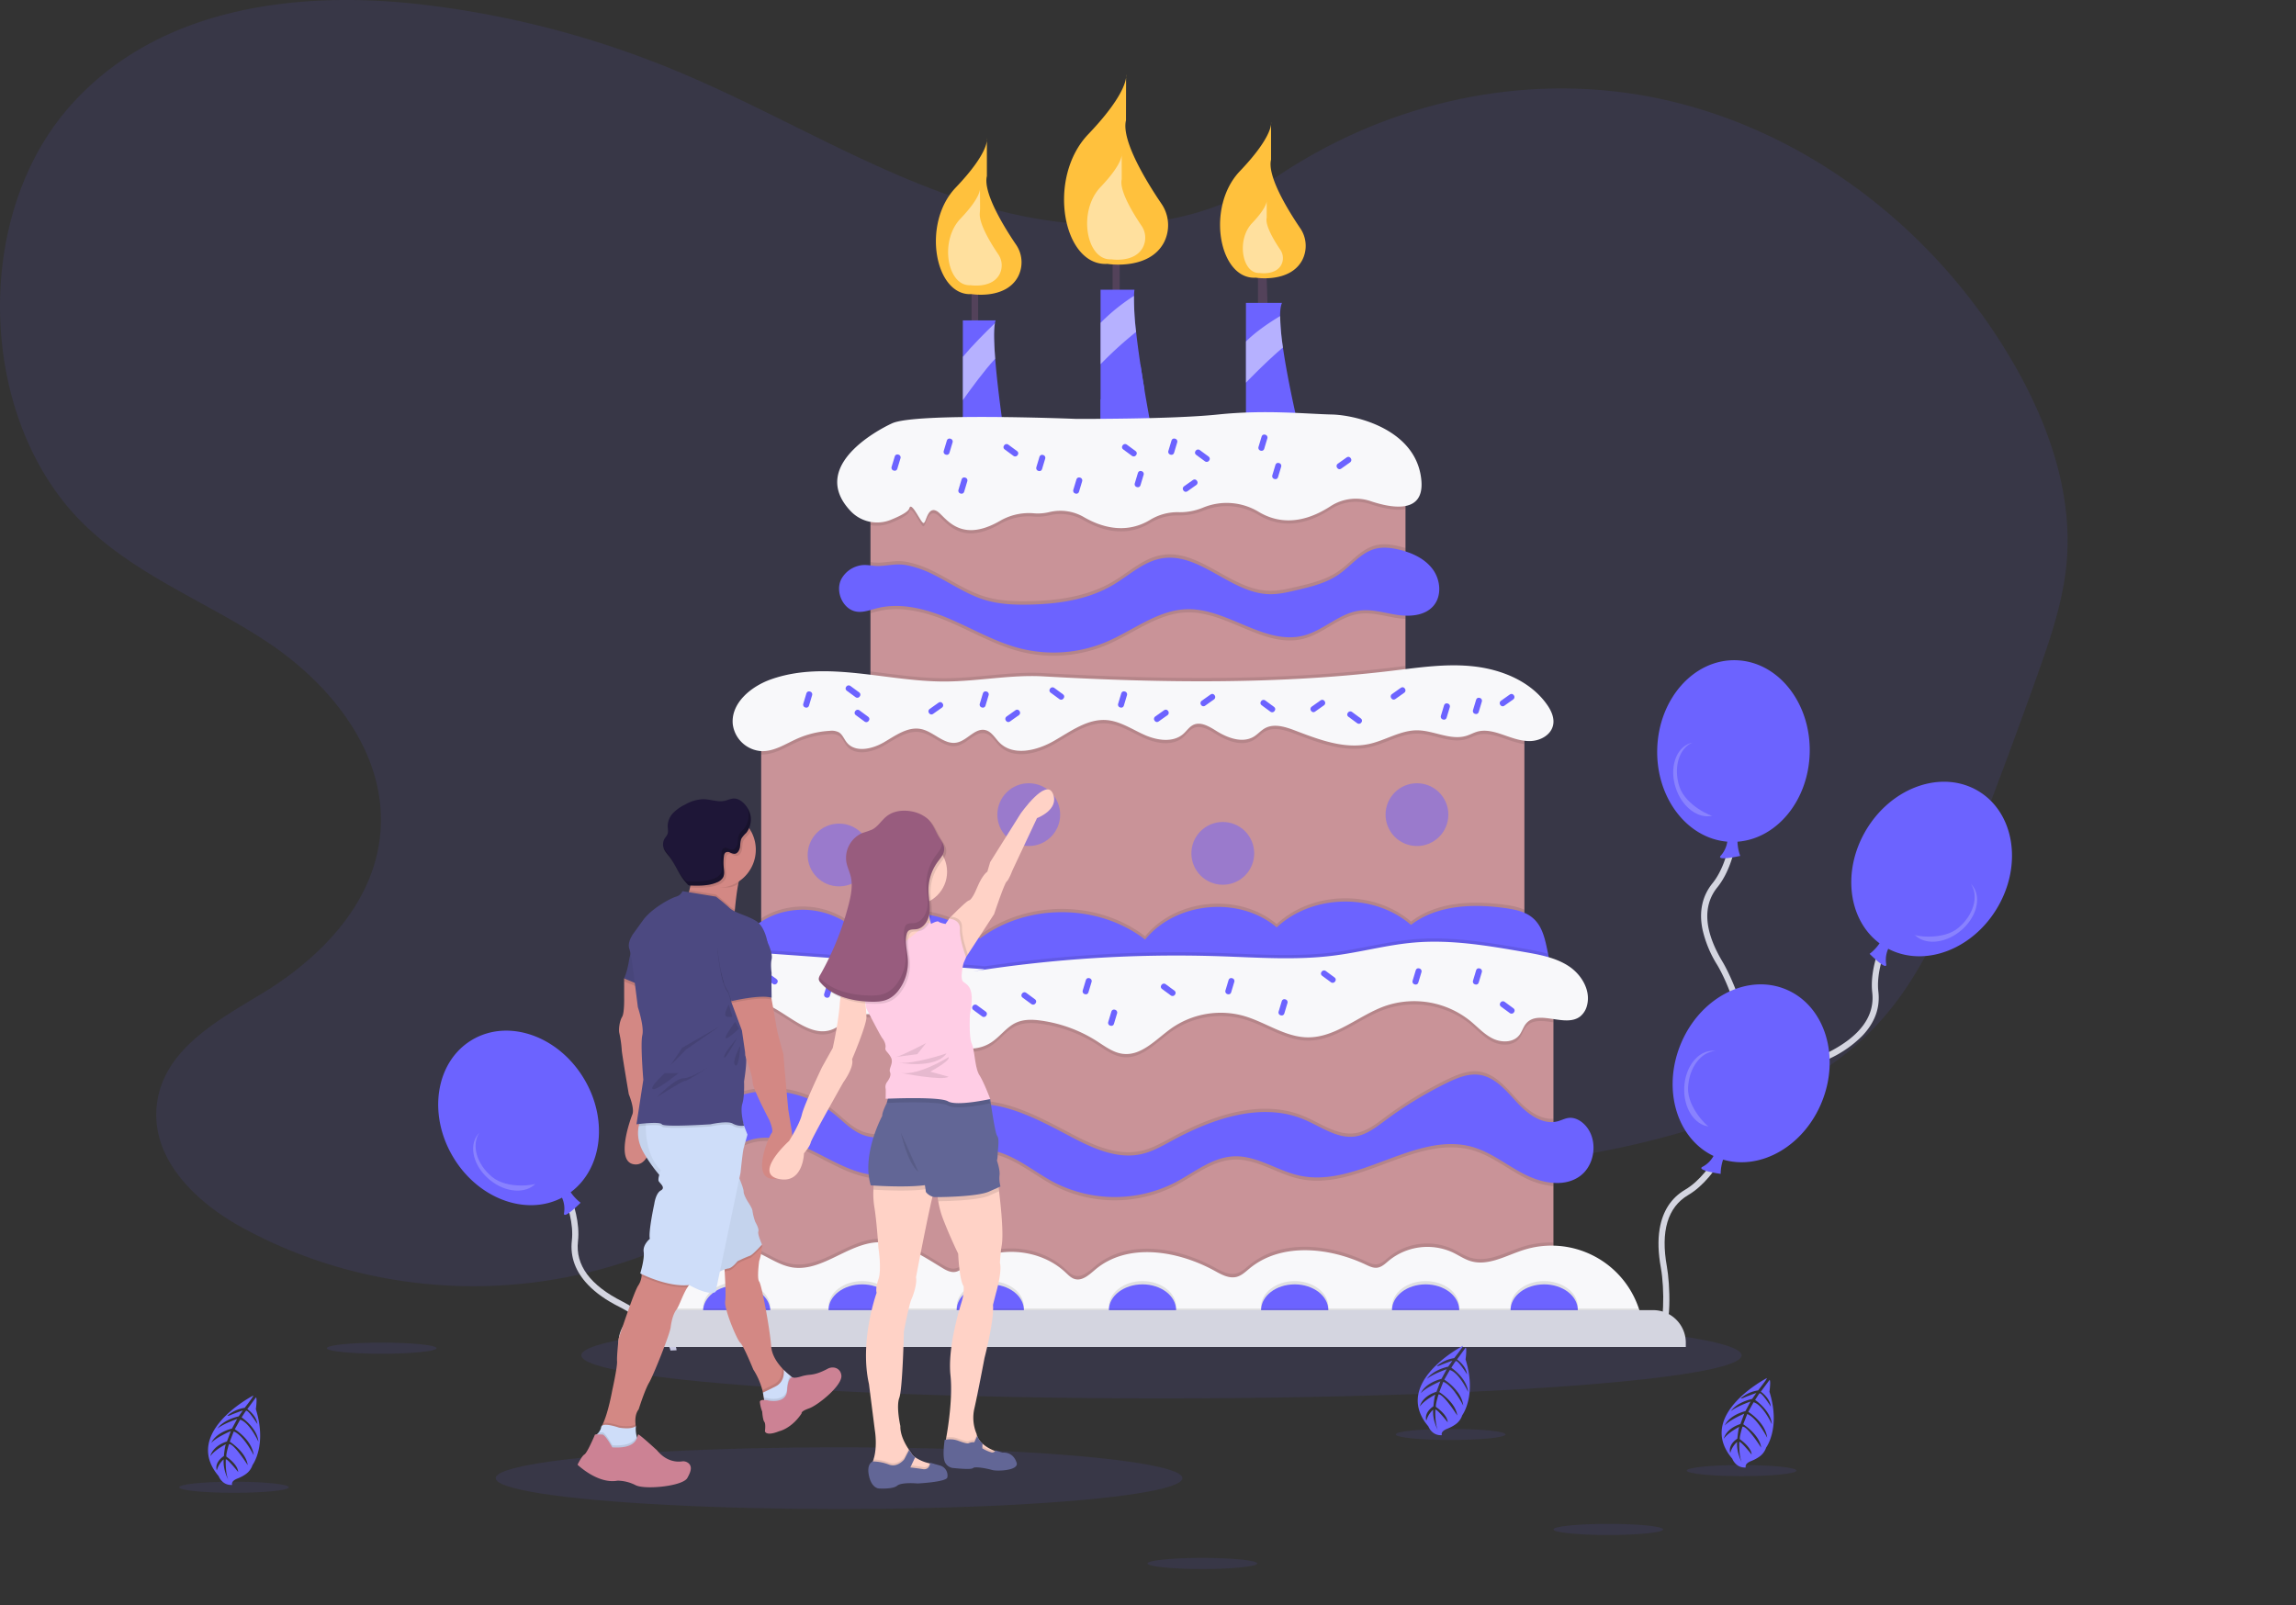 <svg id="0e749bae-5db8-4cf2-b08c-cd592d6b0ca3" data-name="Layer 1" xmlns="http://www.w3.org/2000/svg" width="1196.94" height="837.07" viewBox="0 0 1196.94 837.07"><rect x="0" y="0" width="1196.94" height="837.07" fill="#333333" stroke="none"/><title>birthday cake</title><path d="M724.89,132.77c-46.25,32.39-106.24,30.29-158.81,13.44S465.22,99.37,414,78.05A493.86,493.86,0,0,0,280.38,43.21c-65.28-7.47-138.18,1.63-183.66,54-50.65,58.3-46.76,163.45,8,217,27.87,27.22,64.36,40.58,96.18,61.84s61.28,56.54,58.57,97.57c-2.51,38-31.68,67.12-61.87,85.4-23.33,14.13-52.06,29.57-54.87,58.84-2.72,28.32,21.44,50.51,44.51,63.13,75.26,41.17,168,40.77,243-1C457,665,481.56,645.14,509.61,633.52c73.65-30.53,154.81.2,232.8,11.44a465.38,465.38,0,0,0,198-14.42c38.62-11.4,77.39-28.84,104.52-61.33,19.57-23.43,31.76-53.08,43.2-82.36q18.3-46.85,35.19-94.33c6.75-19,13.4-38.39,15.15-58.72,3.16-36.86-10.16-73.29-28.3-104.39C1067.1,155.57,994.56,103.64,916,90.45S754.33,103,693.4,159.4" transform="translate(-61.06 -40.93)" fill="#6c63ff" opacity="0.1"/><path d="M969.2,579l-2.78-1.61c2.6-4.51-4.39-23.69-10.17-33.35a59.34,59.34,0,0,1-7.68-18.62c-1.85-9.28-.09-17.33,5.23-23.92,11.05-13.68,11-39.78,11-40l3.22,0c0,1.11.12,27.51-11.66,42.09-7.83,9.69-6.92,22.77,2.71,38.87C963.55,550,973.24,572,969.2,579Z" transform="translate(-61.06 -40.93)" fill="#d4d5e0"/><path d="M1004.48,433.66c.73-26.15-16.47-47.85-38.42-48.46S925.73,405.29,925,431.44c-.71,25.39,15.48,46.58,36.52,48.36a14,14,0,0,1-3.26,7.15c-3.19,3.25,10,.28,10,.28a23.75,23.75,0,0,1-1.42-7.41C987.25,478.31,1003.79,458.43,1004.48,433.66Z" transform="translate(-61.06 -40.93)" fill="#6c63ff"/><path d="M936.57,451.12c-3.25-9.95-.25-19.94,6.69-22.95-.32.08-.64.16-1,.27-7.6,2.48-11,12.91-7.62,23.3,3.29,10.08,11.79,16.41,19.23,14.5C954.07,467,939.86,461.19,936.57,451.12Z" transform="translate(-61.06 -40.93)" fill="#fff" opacity="0.2"/><path d="M985.7,615.22l3.22.13c.22-5.2,16.41-17.63,26.47-22.68a59.13,59.13,0,0,0,16.47-11.59c6.55-6.84,9.39-14.58,8.43-23-2-17.46,12.11-39.44,12.25-39.66l-2.7-1.75c-.61.94-14.86,23.15-12.75,41.78,1.41,12.38-6.38,22.92-23.15,31.34C1006,593.76,986,607.15,985.7,615.22Z" transform="translate(-61.06 -40.93)" fill="#d4d5e0"/><path d="M1033.93,473.67c13.42-22.46,39.58-31.54,58.42-20.28s23.25,38.6,9.83,61.06c-13,21.8-38.07,31-56.76,21.2a13.87,13.87,0,0,0-1.09,7.78c.94,4.46-8.61-5.14-8.61-5.14a23.43,23.43,0,0,0,5.18-5.49C1024.5,520.59,1021.22,494.94,1033.93,473.67Z" transform="translate(-61.06 -40.93)" fill="#6c63ff"/><path d="M1081.85,524.84c8.09-6.65,10.92-16.69,6.67-23a7.85,7.85,0,0,1,.67.74c5.08,6.17,2.36,16.8-6.08,23.74-8.19,6.74-18.75,7.53-24,1.92C1058.55,528.88,1073.68,531.57,1081.85,524.84Z" transform="translate(-61.06 -40.93)" fill="#fff" opacity="0.2"/><path d="M413.76,745l-3.22.13c-.21-5.2-16.41-17.63-26.46-22.68-7-3.5-12.37-7.29-16.48-11.59-6.55-6.84-9.38-14.57-8.43-23,2-17.47-12.1-39.45-12.25-39.67l2.7-1.75c.61.94,14.87,23.16,12.75,41.78-1.4,12.38,6.39,22.92,23.15,31.35C393.42,723.55,413.42,736.94,413.76,745Z" transform="translate(-61.06 -40.93)" fill="#d4d5e0"/><path d="M365.53,603.46C352.11,581,326,571.92,307.11,583.18s-23.25,38.6-9.83,61.06c13,21.81,38.07,31,56.76,21.2a13.9,13.9,0,0,1,1.09,7.79c-.94,4.45,8.61-5.15,8.61-5.15a23.57,23.57,0,0,1-5.17-5.48C375,650.38,378.24,624.73,365.53,603.46Z" transform="translate(-61.06 -40.93)" fill="#6c63ff"/><path d="M317.61,654.63c-8.09-6.65-10.92-16.69-6.67-23-.23.24-.46.48-.67.74-5.08,6.17-2.36,16.8,6.08,23.75,8.19,6.74,18.75,7.52,24,1.91C340.91,658.67,325.79,661.36,317.61,654.63Z" transform="translate(-61.06 -40.93)" fill="#fff" opacity="0.2"/><path d="M926.69,739.25l-2-2.48c4-3.31,4.21-23.72,2.2-34.79-1.39-7.68-1.61-14.27-.65-20.14,1.53-9.34,6-16.26,13.31-20.56,15.15-8.92,24.23-33.39,24.32-33.64l3,1.11c-.38,1-9.56,25.79-25.71,35.31-10.73,6.32-14.47,18.88-11.12,37.34C931.6,710.1,932.93,734.13,926.69,739.25Z" transform="translate(-61.06 -40.93)" fill="#d4d5e0"/><path d="M1010.78,615.59c9.87-24.23,1.39-50.58-18.94-58.87s-44.82,4.64-54.69,28.87c-9.59,23.52-1.87,49,17.19,58.1a13.85,13.85,0,0,1-5.56,5.55c-4.13,1.93,9.29,3.79,9.29,3.79a23.65,23.65,0,0,1,1.27-7.44C979,651.35,1001.43,638.54,1010.78,615.59Z" transform="translate(-61.06 -40.93)" fill="#6c63ff"/><path d="M941.07,608.08c.45-10.46,6.77-18.76,14.32-19.13-.32,0-.65-.08-1-.09-8-.35-14.84,8.22-15.31,19.14-.46,10.59,5.26,19.51,12.91,20.33C951.86,629.13,940.61,618.66,941.07,608.08Z" transform="translate(-61.06 -40.93)" fill="#fff" opacity="0.2"/><ellipse cx="605.48" cy="706.71" rx="302.44" ry="22.48" fill="#6c63ff" opacity="0.1"/><polygon points="580.01 121.17 580.01 156.5 583.71 156.5 583.71 119.46 580.01 121.17" fill="#53425a"/><polygon points="655.79 130.57 655.79 163.33 660.92 163.33 659.78 126.86 655.79 130.57" fill="#53425a"/><polygon points="509.92 136.84 506.5 140.54 506.5 172.45 509.92 172.45 509.92 136.84" fill="#53425a"/><path d="M585.23,271.78H563V208H580.1a8.64,8.64,0,0,0-.39,1.51c-.67,3.67-.46,10.59.16,18.51C581.36,247,585.23,271.78,585.23,271.78Z" transform="translate(-61.06 -40.93)" fill="#6c63ff"/><path d="M662.73,271.78,634.8,275.2V192h17.67c-.12.94-.2,2-.24,3.2a141.06,141.06,0,0,0,1.1,18.78c.6,5.42,1.39,11.24,2.25,17,.67,4.49,1.39,9,2.1,13.2C660.24,259.45,662.73,271.78,662.73,271.78Z" transform="translate(-61.06 -40.93)" fill="#6c63ff"/><path d="M737.94,263.24l-27.35,2.28V198.85H729.4c-.67,1.42-1,3.81-1,6.86a122.35,122.35,0,0,0,1.47,16.42C732.57,240.8,737.94,263.24,737.94,263.24Z" transform="translate(-61.06 -40.93)" fill="#6c63ff"/><path d="M575.54,113.09s1.71,6.84-16.24,25.64-10.82,56.7,8.26,55.56c0,0,17.85,3,24.27-9.2a16.26,16.26,0,0,0-1.14-16.67c-5.9-8.69-17.28-26.95-15.15-35.67Z" transform="translate(-61.06 -40.93)" fill="#ffc13d"/><path d="M571.93,138.93s1.07,4.28-10.14,16S555,190.36,567,189.65c0,0,11.4,1.88,15.29-6a10.2,10.2,0,0,0-.86-10.18c-3.48-5.13-10-15.56-9.59-21.29.06-.9.14-1.79.14-2.69Z" transform="translate(-61.06 -40.93)" fill="#fff" opacity="0.5"/><path d="M723.68,104.52s1.71,6.83-16.24,25.64-10.83,56.7,8.26,55.56c0,0,17.85,2.94,24.27-9.21a16.29,16.29,0,0,0-1.14-16.67c-5.9-8.69-17.28-26.94-15.15-35.66Z" transform="translate(-61.06 -40.93)" fill="#ffc13d"/><path d="M721.41,145.27s.8,3.2-7.6,12-5.06,26.54,3.87,26c0,0,8.35,1.37,11.36-4.31a7.63,7.63,0,0,0-.54-7.8c-2.76-4.07-8.08-12.61-7.09-16.7Z" transform="translate(-61.06 -40.93)" fill="#fff" opacity="0.5"/><path d="M648.1,79.79s2.08,8.31-19.75,31.18-13.16,68.94,10,67.56c0,0,21.7,3.58,29.51-11.2a19.8,19.8,0,0,0-1.39-20.27c-7.17-10.56-21-32.76-18.42-43.37Z" transform="translate(-61.06 -40.93)" fill="#ffc13d"/><path d="M645.81,121.06s1.16,4.64-11,17.39-7.34,38.47,5.61,37.7c0,0,12.11,2,16.46-6.25a11,11,0,0,0-.77-11.31c-4-5.89-11.72-18.28-10.28-24.19Z" transform="translate(-61.06 -40.93)" fill="#fff" opacity="0.5"/><path d="M579.87,228c-5.22,5.49-12.44,15.33-16.86,21.56V227c4.88-5.88,11.87-12.87,16.7-17.53C579,213.15,579.25,220.07,579.87,228Z" transform="translate(-61.06 -40.93)" fill="#fff" opacity="0.5"/><path d="M653.33,214a202,202,0,0,0-18.53,16.85V209.29a99.55,99.55,0,0,1,17.43-14.08A141.06,141.06,0,0,0,653.33,214Z" transform="translate(-61.06 -40.93)" fill="#fff" opacity="0.5"/><path d="M657.68,244.21c-6.87,6-16.31,14.57-22.88,20.54V249.32C641.66,243,650,235.75,655.58,231,656.25,235.5,657,240,657.68,244.21Z" transform="translate(-61.06 -40.93)" fill="#6c63ff"/><path d="M729.9,222.13c-6.59,5.52-14.23,13.11-19.31,18.33V219c5.4-5.36,12.55-10.11,17.84-13.25A122.35,122.35,0,0,0,729.9,222.13Z" transform="translate(-61.06 -40.93)" fill="#fff" opacity="0.5"/><rect x="453.79" y="246.24" width="278.92" height="127.65" fill="#c99398"/><path d="M793.78,287.17v19.21c-5.33,1-12.32-.56-18.18-2.52a24.14,24.14,0,0,0-20.9,2.64c-16.07,10.5-28.62,8.28-37.37,3.06a32.18,32.18,0,0,0-29.13-2.25,31.88,31.88,0,0,1-12.92,2.37,27.16,27.16,0,0,0-14.66,4c-13.19,8-26.35,3.37-34.61-1.46a24.37,24.37,0,0,0-17.9-2.58,26,26,0,0,1-8,.64,29.92,29.92,0,0,0-17.56,3.79c-21.78,12.73-29-2.73-33.27-5-4.85-2.56-5.41,6.27-6.84,6.27s-6.26-11.68-7.41-7.7c-.53,1.88-5,4.12-9.63,6a19.29,19.29,0,0,1-10.59,1.09V287.17Z" transform="translate(-61.06 -40.93)" opacity="0.1"/><path d="M526,261.72s-45.71,20.4-21.32,45.89a19,19,0,0,0,20.8,4.35c4.61-1.86,9.1-4.11,9.63-6,1.14-4,6,7.69,7.41,7.69s2-8.83,6.84-6.27c4.29,2.27,11.49,17.73,33.27,5a29.85,29.85,0,0,1,17.57-3.78,25.46,25.46,0,0,0,7.94-.66,24.46,24.46,0,0,1,17.9,2.58c8.26,4.83,21.42,9.46,34.61,1.47A27.27,27.27,0,0,1,675.29,308a31.36,31.36,0,0,0,12.91-2.37,32.24,32.24,0,0,1,29.13,2.25c8.75,5.23,21.3,7.45,37.37-3a24.13,24.13,0,0,1,20.9-2.64c11.68,3.91,27.92,6.41,26.45-10.7-2.28-26.5-33.62-34.19-46.73-34.48s-34.76-2.56-59.26,0-74.36,2.28-74.36,2.28S538,255.93,526,261.72Z" transform="translate(-61.06 -40.93)" fill="#f8f8fa"/><path d="M793.78,330.13v33.48a33.22,33.22,0,0,1-4.26-.39c-6.62-1-13.23-3.14-19.86-2.23-10.49,1.45-18.57,10.2-28.79,12.94-20.45,5.5-39.85-14.24-61-13.68-15.22.4-27.94,11.07-41.94,17a71,71,0,0,1-45.13,3.41c-12.74-3.28-24.27-10-36.36-15.23s-25.59-8.89-38.34-5.63c-1.08.27-2.14.6-3.22.9V337.42a28,28,0,0,0,4.63.31c5-.24,9.16-1.38,14.28-.4A53.16,53.16,0,0,1,547.24,342c9.22,4.5,17.75,10.6,27.59,13.51,7.36,2.19,15.13,2.49,22.81,2.33,15.14-.33,30.69-2.57,43.71-10.29,8.31-4.94,15.74-12.13,25.26-13.79,19.64-3.41,35.85,18,55.79,18.63,5,.18,9.88-1,14.72-2.12,7.46-1.76,15.11-3.6,21.44-7.9,6.67-4.53,11.87-11.76,19.7-13.69,3.87-.95,8-.47,11.83.43C791.33,329.4,792.57,329.74,793.78,330.13Z" transform="translate(-61.06 -40.93)" opacity="0.1"/><path d="M793.78,326.71v33.48a35.12,35.12,0,0,1-4.26-.38c-6.62-1-13.23-3.15-19.86-2.24-10.49,1.45-18.57,10.2-28.79,12.94-20.45,5.5-39.85-14.24-61-13.68-15.22.4-27.94,11.07-41.94,17a71.11,71.11,0,0,1-45.13,3.42C580,374,568.51,367.25,556.42,362s-25.59-8.89-38.34-5.63c-1.08.28-2.14.6-3.22.9V334a27,27,0,0,0,4.63.31c5-.24,9.16-1.38,14.28-.4a54,54,0,0,1,13.47,4.68c9.22,4.51,17.75,10.6,27.59,13.51,7.36,2.19,15.13,2.49,22.81,2.33,15.14-.33,30.69-2.57,43.71-10.29,8.31-4.93,15.74-12.13,25.26-13.79,19.64-3.41,35.85,17.95,55.79,18.63,5,.18,9.88-1,14.72-2.12,7.46-1.76,15.11-3.59,21.44-7.9,6.67-4.53,11.87-11.75,19.7-13.69,3.87-.95,8-.47,11.83.43C791.33,326,792.57,326.33,793.78,326.71Z" transform="translate(-61.06 -40.93)" opacity="0.1"/><path d="M499.55,343.09c-3.2,6.62,1.16,16,8.47,16.83,3.41.37,6.74-.95,10.06-1.8,12.75-3.26,26.26.44,38.34,5.64S580,375.71,592.78,379a71.07,71.07,0,0,0,45.12-3.41c14-6,26.73-16.63,42-17,21.17-.55,40.57,19.18,61,13.68,10.22-2.74,18.31-11.49,28.79-12.93,6.63-.92,13.24,1.25,19.86,2.23s14.24.42,18.68-4.6c4.61-5.22,3.84-13.73-.34-19.31s-11-8.62-17.77-10.2c-3.88-.89-8-1.38-11.83-.43-7.83,1.94-13,9.15-19.7,13.69-6.34,4.3-14,6.14-21.44,7.9-4.84,1.15-9.75,2.3-14.73,2.13-19.93-.69-36.14-22.05-55.79-18.64-9.52,1.66-16.94,8.86-25.25,13.79-13,7.72-28.58,10-43.71,10.29-7.68.16-15.46-.14-22.82-2.32-9.83-2.92-18.36-9-27.57-13.52a54.25,54.25,0,0,0-13.47-4.69c-5.13-1-9.28.17-14.29.41-3.81.18-7.07-1.21-11-.08A14.07,14.07,0,0,0,499.55,343.09Z" transform="translate(-61.06 -40.93)" fill="#6c63ff"/><rect x="396.81" y="373.89" width="397.88" height="156.27" fill="#c99398"/><path d="M793.78,388.16v26.66H638.68c-.27,0-.53-.06-.8-.08a20.69,20.69,0,0,0-3.94.08H514.86V391.05c13,1.58,26.06,3.59,39,3.53,17.12-.07,34-3.63,51.19-2.67,60,3.33,121,4.32,180.78-2.78Z" transform="translate(-61.06 -40.93)" opacity="0.1"/><path d="M855.75,414.82v14.09c-4.32-.55-8.49-2.27-12.67-3.64-3.77-1.23-7.84-2.19-11.67-1.17-2,.54-3.86,1.6-5.85,2.21-8.32,2.6-17-2.81-25.73-2.84s-16.39,5.17-24.83,7.07c-13.06,2.93-26.4-2.21-38.9-7-5.06-1.92-10.93-3.76-15.65-1.13-2.08,1.15-3.64,3.05-5.67,4.3-5.92,3.66-13.68.8-19.58-2.89-3.74-2.33-8.26-5.08-12.2-3.11-2,1-3.31,3-5,4.56-5.33,4.78-13.73,3.5-20.27.59s-12.73-7.19-19.86-7.72c-10-.76-18.86,6-27.62,11s-20.94,7.91-28.09.8c-2.37-2.35-4.12-5.76-7.36-6.57-5.36-1.33-9.39,5.3-14.79,6.46-6.66,1.44-12.07-5.65-18.75-7-6.91-1.44-13.33,3.36-19.43,6.91s-15,5.54-19.37.05c-1.41-1.75-2.18-4.11-4.11-5.28a8.33,8.33,0,0,0-4.75-.76,48.46,48.46,0,0,0-16.76,4c-6.09,2.69-12,6.71-18.62,6.58h-.36V414.82Z" transform="translate(-61.06 -40.93)" opacity="0.1"/><path d="M553.81,396.29c-30.52.13-62-11.31-90.81-1.13-10.44,3.69-21,12.42-19.93,23.44a16.09,16.09,0,0,0,15.16,14c6.65.12,12.53-3.91,18.62-6.59a48.24,48.24,0,0,1,16.76-4,8.29,8.29,0,0,1,4.76.77c1.92,1.15,2.7,3.52,4.11,5.27,4.42,5.5,13.27,3.5,19.36-.05s12.53-8.36,19.43-6.91c6.67,1.39,12.09,8.48,18.75,7,5.4-1.16,9.43-7.79,14.79-6.45,3.24.8,5,4.2,7.36,6.56,7.15,7.11,19.31,4.17,28.08-.8s17.58-11.74,27.63-11c7.13.54,13.33,4.83,19.87,7.74s14.93,4.18,20.26-.59c1.69-1.52,3-3.56,5-4.57,3.94-2,8.46.78,12.2,3.11,5.9,3.69,13.66,6.55,19.58,2.89,2-1.25,3.59-3.14,5.67-4.3,4.72-2.63,10.59-.79,15.65,1.13,12.5,4.77,25.85,9.92,38.9,7,8.44-1.9,16.18-7.1,24.83-7.07s17.41,5.44,25.73,2.85c2-.62,3.83-1.68,5.84-2.22,3.84-1,7.91-.06,11.68,1.17,5,1.64,10,3.79,15.26,3.81s11-2.86,12.29-8c1-3.91-.91-8-3.26-11.25-8.51-11.91-23.28-18-37.83-19.67s-29.21.65-43.75,2.37C726.05,397.94,665,397,605,393.62,587.85,392.66,570.94,396.22,553.81,396.29Z" transform="translate(-61.06 -40.93)" fill="#f8f8fa"/><path d="M855.75,515.22v38.51c-40.63,7.31-82.18,9-123.5,10.71-26.77,1.09-53.56,2.18-80.34,1.63-20-.4-40-1.73-59.92-3l-64-4.24-60.22-4-9.9-.66V519.83a38.08,38.08,0,0,1,8-3.93A41.83,41.83,0,0,1,506,523.08c20.18-12.14,48.05-9.82,65.94,5.52,24.65-18.52,61.67-18.28,86.08.55,16.17-19.81,49.08-22.87,68.61-6.36,18.67-17.44,50.66-18,70-1.3,13.6-10.43,32.3-11.12,49.28-8.73A38.26,38.26,0,0,1,855.75,515.22Z" transform="translate(-61.06 -40.93)" opacity="0.1"/><path d="M872.84,552a521.26,521.26,0,0,1-66.73,9.91c-7.49.68-15,1.23-22.52,1.72-17.09,1.1-34.24,1.8-51.34,2.5-10.87.44-21.74.88-32.62,1.22l-6.82.19c-13.64.35-27.27.5-40.9.22-20-.4-40-1.73-59.92-3l-64-4.23-60.22-4-14.78-1c-5.31-.35-9.25.79-11.4-3.95-2.55-5.68-.3-11.33,2.82-16.27.56-.88,1.14-1.73,1.73-2.56a41.34,41.34,0,0,1,19.73-15.16A41.83,41.83,0,0,1,506,524.79c20.18-12.14,48.05-9.82,65.94,5.52,24.65-18.52,61.67-18.28,86.08.55,16.17-19.81,49.08-22.87,68.61-6.36,18.67-17.44,50.66-18,70-1.3,13.6-10.43,32.3-11.12,49.28-8.73,5,.71,10.19,1.75,14.07,5,5.4,4.51,6.63,11.65,8.11,18.78C869,543.12,870.16,548,872.84,552Z" transform="translate(-61.06 -40.93)" fill="#6c63ff"/><rect x="369.89" y="516.05" width="439.94" height="181.2" fill="#c99398"/><path d="M872.84,552a521.26,521.26,0,0,1-66.73,9.91,45.9,45.9,0,0,0-22.52,1.72,4,4,0,0,0-.41.14c-13.86,4.9-25.79,16.54-40.49,16.35C731,580,720.81,572.23,709.53,569a42,42,0,0,0-9.9-1.61,43.18,43.18,0,0,0-6.82.19c-13.64.35-27.27.5-40.9.22-20-.4-40-1.73-59.92-3l-64-4.23-60.22-4-14.78-1c-5.31-.35-9.25.79-11.4-3.95-2.55-5.68-.3-11.33,2.82-16.27,2.69,0,5.38.24,8,.43q61,4.29,121.93,8.89l-6.25,1.1a682.58,682.58,0,0,1,128.37-7.94c20,.66,40.19,2.2,60.09-.36,14-1.79,27.69-5.59,41.74-6.78,19.3-1.63,38.64,1.7,57.74,5A116.06,116.06,0,0,1,868,538.23C869,543.12,870.16,548,872.84,552Z" transform="translate(-61.06 -40.93)" opacity="0.1"/><path d="M870.89,557v17c-5.49-.81-10.87-1.62-14.2,2.28-1.56,1.84-2.17,4.33-3.69,6.21-3.14,3.88-9.27,3.87-13.75,1.67s-7.88-6-11.73-9.21a46.69,46.69,0,0,0-44.34-7.76c-13.86,4.9-25.79,16.53-40.49,16.35-11.74-.16-21.88-7.91-33.16-11.16a44.82,44.82,0,0,0-37.78,6.42c-8,5.67-15.52,14.46-25.24,13.34-5.09-.59-9.37-3.9-13.7-6.66a72.92,72.92,0,0,0-28.69-10.64c-4.45-.63-9.18-.82-13.28,1-5.18,2.33-8.52,7.49-13.32,10.51-11.15,7-25.62.69-37.11-5.75s-25.74-13-37.13-6.41c-2.69,1.56-5,3.78-7.82,5-16,7-31.77-20.07-48.21-14.08-3.71,1.35-6.67,4.26-10.32,5.77a12.48,12.48,0,0,1-6,.84V557Z" transform="translate(-61.06 -40.93)" opacity="0.1"/><path d="M574.4,546.36q-61-4.59-121.94-8.89c-7-.5-14.29-1-21.08,1s-13.12,7.08-14.57,14c-2.19,10.47,10.23,20.8,20.13,16.72,3.65-1.5,6.6-4.42,10.31-5.77,16.44-6,32.18,21.12,48.2,14.08,2.84-1.25,5.14-3.46,7.82-5,11.4-6.62,25.63,0,37.13,6.41s26,12.77,37.12,5.75c4.81-3,8.14-8.18,13.32-10.51,4.1-1.85,8.82-1.66,13.28-1a72.69,72.69,0,0,1,28.69,10.63c4.33,2.76,8.61,6.07,13.7,6.66,9.72,1.13,17.26-7.68,25.24-13.34a44.83,44.83,0,0,1,37.78-6.42c11.27,3.25,21.42,11,33.15,11.16,14.71.19,26.64-11.45,40.5-16.36a46.69,46.69,0,0,1,44.34,7.78c3.85,3.16,7.26,7,11.74,9.2s10.6,2.21,13.74-1.67c1.52-1.87,2.12-4.37,3.69-6.21,6.42-7.5,20.39,2.41,28.17-3.66a10.69,10.69,0,0,0,3.57-5.87c2-7.77-2.94-16-9.63-20.38s-14.83-5.89-22.73-7.27c-19.09-3.32-38.43-6.66-57.73-5-14.05,1.19-27.75,5-41.74,6.78-19.89,2.56-40.05,1-60.1.36a682.53,682.53,0,0,0-128.36,7.94" transform="translate(-61.06 -40.93)" fill="#f8f8fa"/><path d="M870.89,624.27V656a40.34,40.34,0,0,1-15.39-4.63c-8.88-4.59-16.87-11.15-26.47-14-29.9-8.76-60.26,21.57-90.67,14.8-11.67-2.6-22.24-10.58-34.18-10-11.25.52-20.54,8.41-30.51,13.63a69.1,69.1,0,0,1-63.09,0c-11.26-5.92-21.29-15.16-33.89-16.89-19.66-2.69-37.58,13.83-57.4,13.26-12.07-.35-22.91-7-33.7-12.37s-23.39-9.83-34.72-5.66c-5.06,1.86-9.36,5.29-14.07,7.88a29.29,29.29,0,0,1-5.85,2.48V618.39a53,53,0,0,1,64.62,1.41c4.88,3.91,9.22,8.77,15,11.07,8.21,3.26,17.58.72,25.51-3.12s15.34-9,23.84-11.37c20.6-5.69,41.44,6.16,60.36,16.1,11.06,5.8,23.46,11.24,35.65,8.56,5.82-1.29,11.07-4.33,16.31-7.17,21.08-11.42,46.52-20.2,68.63-10.9,8.8,3.7,17.33,10.25,26.78,8.81,5.87-.9,10.78-4.78,15.54-8.33a205,205,0,0,1,32.13-19.57c5.38-2.62,11.25-5.08,17.18-4.15,8.13,1.25,13.84,8.35,19.43,14.4C857,619.57,863.79,624.87,870.89,624.27Z" transform="translate(-61.06 -40.93)" opacity="0.1"/><path d="M870.89,627.69v31.74a40.34,40.34,0,0,1-15.39-4.63c-8.88-4.59-16.87-11.15-26.47-14-29.9-8.76-60.26,21.57-90.67,14.8-11.67-2.6-22.24-10.58-34.18-10-11.25.52-20.54,8.41-30.51,13.63a69.07,69.07,0,0,1-63.09-.06c-11.26-5.91-21.29-15.15-33.89-16.88-19.66-2.69-37.58,13.83-57.4,13.26-12.07-.35-22.91-6.95-33.7-12.37s-23.39-9.84-34.72-5.66c-5.06,1.86-9.36,5.29-14.07,7.88a29.85,29.85,0,0,1-5.85,2.47V621.81a53,53,0,0,1,64.62,1.41c4.88,3.91,9.22,8.77,15,11.07,8.21,3.26,17.58.72,25.51-3.13s15.34-9,23.84-11.36c20.6-5.7,41.44,6.16,60.36,16.1,11.06,5.8,23.46,11.24,35.65,8.56,5.82-1.29,11.07-4.33,16.31-7.17,21.08-11.42,46.52-20.2,68.63-10.9,8.8,3.7,17.33,10.24,26.78,8.81,5.87-.9,10.78-4.78,15.54-8.33a205,205,0,0,1,32.13-19.57c5.38-2.62,11.25-5.08,17.18-4.15,8.13,1.25,13.84,8.35,19.43,14.4C857,623,863.79,628.28,870.89,627.69Z" transform="translate(-61.06 -40.93)" opacity="0.1"/><path d="M454.26,610.43a54,54,0,0,1,41.3,11.08c4.89,3.91,9.23,8.77,15.05,11.07,8.2,3.26,17.56.72,25.5-3.13s15.34-9,23.84-11.36c20.6-5.69,41.44,6.16,60.36,16.1,11.06,5.8,23.46,11.24,35.65,8.56,5.82-1.28,11.07-4.32,16.3-7.16,21.09-11.43,46.53-20.21,68.64-10.91,8.81,3.7,17.34,10.25,26.78,8.81,5.87-.9,10.77-4.78,15.54-8.32a204.26,204.26,0,0,1,32.13-19.58c5.38-2.63,11.26-5.08,17.17-4.16,8.14,1.27,13.85,8.36,19.43,14.41s13.4,11.92,21.33,9.72c1.89-.53,3.66-1.5,5.61-1.72,3.35-.37,6.59,1.58,8.82,4.12,6.71,7.65,4.87,21.13-3.65,26.7-8.37,5.48-19.67,3-28.56-1.57s-16.87-11.15-26.47-14c-29.9-8.76-60.26,21.57-90.67,14.8-11.67-2.6-22.24-10.58-34.18-10-11.24.51-20.54,8.41-30.51,13.63a69.13,69.13,0,0,1-63.09-.06c-11.25-5.92-21.3-15.16-33.89-16.88-19.65-2.7-37.58,13.82-57.41,13.25-12.06-.35-22.9-7-33.69-12.36s-23.39-9.84-34.72-5.67c-5.05,1.86-9.35,5.29-14.08,7.87s-10.39,4.36-15.46,2.55c-3.93-1.4-8-6.66-6.4-11,1.23-3.42,7-7.13,9.54-9.64A54.48,54.48,0,0,1,454.26,610.43Z" transform="translate(-61.06 -40.93)" fill="#6c63ff"/><path d="M870.89,688.85v42.57q-25.26,1.3-50.53,2.58c-27.19,1.38-54.42,2.77-81.64,2.24-23-.46-46-2.27-69-3-48.36-1.5-96.85,1.88-145.08-2-15.44-1.24-30.82-3.21-46.28-4.09a341.42,341.42,0,0,0-47.44.68V687.73a37.51,37.51,0,0,1,4.37-.1,55.94,55.94,0,0,1,22,5.32c5.4,2.56,10.51,6,16.39,7,15.3,2.64,28.59-11.82,44.08-13,12.47-.92,23.67,6.81,34.38,13.28,2,1.24,4.35,2.49,6.71,2.14,2-.29,3.62-1.65,5.23-2.84,15.27-11.26,38.53-9.9,52.36,3.09,1.5,1.4,3,3,5,3.5,3.92,1,7.44-2.36,10.56-5,16.85-14.22,42.83-9.94,62.17.65,3.58,2,7.55,4.19,11.5,3.17,2.65-.69,4.7-2.72,6.82-4.46,16.47-13.51,41.24-11,60.51-1.91,1.86.88,3.83,1.83,5.87,1.6,2.46-.29,4.34-2.18,6.22-3.76a31.74,31.74,0,0,1,33.38-4.14c3,1.46,5.87,3.44,9.1,4.43,9.2,2.81,18.55-2.91,27.74-5.81A47.62,47.62,0,0,1,870.89,688.85Z" transform="translate(-61.06 -40.93)" opacity="0.1"/><path d="M917.25,730.77l-96.89,4.94c-27.19,1.38-54.42,2.77-81.64,2.24-23-.46-46-2.27-69-3-48.36-1.5-96.85,1.87-145.08-2-15.44-1.24-30.82-3.21-46.28-4.09A344.45,344.45,0,0,0,426.2,730c-3.71.35-9.42,2.21-13,1.48-3.87-.79-2.39-1.23-1.13-4.9a31.9,31.9,0,0,0,1-3.32c1.06-4.49,1.25-9,1.69-13.68.56-5.95,1.44-12.49,6.36-16.54,3.87-3.19,9.23-3.83,14.25-3.67a55.94,55.94,0,0,1,22,5.32c5.4,2.56,10.51,6,16.39,7.05,15.3,2.64,28.59-11.82,44.08-13,12.47-.92,23.67,6.81,34.38,13.28,2,1.24,4.35,2.49,6.71,2.14,2-.29,3.62-1.65,5.23-2.84,15.27-11.26,38.53-9.9,52.36,3.09,1.5,1.4,3,3,5,3.5,3.92,1,7.44-2.36,10.56-5,16.85-14.22,42.83-9.94,62.17.65,3.58,2,7.55,4.19,11.5,3.17,2.65-.69,4.7-2.72,6.82-4.46,16.47-13.51,41.24-11,60.51-1.91,1.86.88,3.83,1.83,5.87,1.6,2.46-.29,4.34-2.18,6.22-3.76a31.74,31.74,0,0,1,33.38-4.14c3,1.46,5.87,3.44,9.1,4.43,9.2,2.81,18.55-2.91,27.74-5.81a48,48,0,0,1,60,30.52A45.52,45.52,0,0,1,917.25,730.77Z" transform="translate(-61.06 -40.93)" fill="#f8f8fa"/><g opacity="0.1"><ellipse cx="384.06" cy="681.98" rx="17.53" ry="13.44"/><ellipse cx="449.45" cy="681.44" rx="17.53" ry="13.44"/><ellipse cx="516.25" cy="681.44" rx="17.53" ry="13.44"/><ellipse cx="595.6" cy="681.44" rx="17.53" ry="13.44"/><ellipse cx="674.95" cy="681.44" rx="17.53" ry="13.44"/><ellipse cx="743.19" cy="681.44" rx="17.53" ry="13.44"/><ellipse cx="805.01" cy="681.44" rx="17.53" ry="13.44"/></g><ellipse cx="384.06" cy="683.69" rx="17.53" ry="13.44" fill="#6c63ff"/><ellipse cx="449.45" cy="683.15" rx="17.53" ry="13.44" fill="#6c63ff"/><ellipse cx="516.25" cy="683.15" rx="17.53" ry="13.44" fill="#6c63ff"/><ellipse cx="595.6" cy="683.15" rx="17.53" ry="13.44" fill="#6c63ff"/><ellipse cx="674.95" cy="683.15" rx="17.53" ry="13.44" fill="#6c63ff"/><ellipse cx="743.19" cy="683.15" rx="17.53" ry="13.44" fill="#6c63ff"/><ellipse cx="805.01" cy="683.15" rx="17.53" ry="13.44" fill="#6c63ff"/><circle cx="437.42" cy="445.82" r="16.37" fill="#6c63ff" opacity="0.5"/><circle cx="637.46" cy="444.97" r="16.37" fill="#6c63ff" opacity="0.5"/><circle cx="536.31" cy="424.78" r="16.37" fill="#6c63ff" opacity="0.5"/><circle cx="738.68" cy="424.78" r="16.37" fill="#6c63ff" opacity="0.5"/><path d="M917.25,730.77l-96.89,4.94c-27.19,1.38-54.42,2.77-81.64,2.24-23-.46-46-2.27-69-3-48.36-1.5-96.85,1.87-145.08-2-15.44-1.24-30.82-3.21-46.28-4.09A344.45,344.45,0,0,0,426.2,730c-3.71.35-9.42,2.21-13,1.48-3.87-.79-2.39-1.23-1.13-4.9a31.9,31.9,0,0,0,1-3.32H915.34A45.52,45.52,0,0,1,917.25,730.77Z" transform="translate(-61.06 -40.93)" opacity="0.1"/><path d="M339.48,683.15H861.84a17,17,0,0,1,17,17v2.2a0,0,0,0,1,0,0H322.45a0,0,0,0,1,0,0v-2.2A17,17,0,0,1,339.48,683.15Z" fill="#d4d5e0"/><rect x="526.11" y="275.9" width="3.13" height="8.66" rx="1.39" ry="1.39" transform="matrix(0.96, 0.29, -0.29, 0.96, 41.82, -180.84)" fill="#6c63ff"/><rect x="480.54" y="401.37" width="3.13" height="8.66" rx="1.39" ry="1.39" transform="translate(75.97 -162.44) rotate(16.71)" fill="#6c63ff"/><rect x="431.74" y="546.65" width="3.13" height="8.66" rx="1.39" ry="1.39" transform="translate(115.69 -142.27) rotate(16.71)" fill="#6c63ff"/><rect x="553.76" y="556.3" width="3.13" height="8.66" rx="1.39" ry="1.39" transform="translate(123.62 -176.95) rotate(16.71)" fill="#6c63ff"/><rect x="626.21" y="550.86" width="3.13" height="8.66" rx="1.39" ry="1.39" transform="translate(125.12 -198.02) rotate(16.71)" fill="#6c63ff"/><rect x="728.33" y="561.89" width="3.13" height="8.66" rx="1.39" ry="1.39" transform="translate(132.6 -226.92) rotate(16.71)" fill="#6c63ff"/><rect x="798.18" y="545.78" width="3.13" height="8.66" rx="1.39" ry="1.39" transform="translate(130.92 -247.69) rotate(16.71)" fill="#6c63ff"/><rect x="491.42" y="552.65" width="3.13" height="8.66" rx="1.39" ry="1.39" transform="translate(119.94 -159.18) rotate(16.71)" fill="#6c63ff"/><rect x="639.5" y="567.29" width="3.13" height="8.66" rx="1.39" ry="1.39" transform="translate(130.41 -201.14) rotate(16.71)" fill="#6c63ff"/><rect x="700.61" y="550.86" width="3.13" height="8.66" rx="1.39" ry="1.39" transform="translate(128.26 -219.41) rotate(16.71)" fill="#6c63ff"/><rect x="829.66" y="545.78" width="3.13" height="8.66" rx="1.39" ry="1.39" transform="translate(132.25 -256.74) rotate(16.71)" fill="#6c63ff"/><rect x="686.3" y="274.17" width="3.13" height="8.66" rx="1.39" ry="1.39" transform="translate(-5.06 626.78) rotate(-53.67)" fill="#6c63ff"/><rect x="648.25" y="271.33" width="3.13" height="8.66" rx="1.39" ry="1.39" transform="translate(-18.28 594.96) rotate(-53.67)" fill="#6c63ff"/><rect x="586.46" y="271.33" width="3.13" height="8.66" rx="1.39" ry="1.39" transform="translate(-43.46 545.19) rotate(-53.67)" fill="#6c63ff"/><rect x="504.16" y="397.16" width="3.13" height="8.66" rx="1.39" ry="1.39" transform="translate(-178.38 530.17) rotate(-53.67)" fill="#6c63ff"/><rect x="508.85" y="409.87" width="3.13" height="8.66" rx="1.39" ry="1.39" transform="translate(-186.71 539.13) rotate(-53.67)" fill="#6c63ff"/><rect x="610.42" y="398.17" width="3.13" height="8.66" rx="1.39" ry="1.39" transform="translate(-135.88 616.19) rotate(-53.67)" fill="#6c63ff"/><rect x="570.13" y="563.6" width="3.13" height="8.66" rx="1.39" ry="1.39" transform="translate(-285.58 651.16) rotate(-53.67)" fill="#6c63ff"/><rect x="720.42" y="404.72" width="3.13" height="8.66" rx="1.39" ry="1.39" transform="translate(-96.32 707.48) rotate(-53.67)" fill="#6c63ff"/><rect x="765.66" y="410.72" width="3.13" height="8.66" rx="1.39" ry="1.39" transform="translate(-82.72 746.38) rotate(-53.67)" fill="#6c63ff"/><rect x="751.97" y="545.78" width="3.13" height="8.66" rx="1.39" ry="1.39" transform="translate(-197.11 790.4) rotate(-53.67)" fill="#6c63ff"/><rect x="845.21" y="561.86" width="3.13" height="8.66" rx="1.39" ry="1.39" transform="translate(-172.05 872.07) rotate(-53.67)" fill="#6c63ff"/><rect x="528.98" y="552.65" width="3.13" height="8.66" rx="1.39" ry="1.39" transform="translate(-293.54 613.55) rotate(-53.67)" fill="#6c63ff"/><rect x="461.09" y="546.65" width="3.13" height="8.66" rx="1.39" ry="1.39" transform="translate(-316.38 556.4) rotate(-53.67)" fill="#6c63ff"/><rect x="595.81" y="557.16" width="3.13" height="8.66" rx="1.39" ry="1.39" transform="translate(-269.93 669.23) rotate(-53.67)" fill="#6c63ff"/><rect x="668.5" y="552.65" width="3.13" height="8.66" rx="1.39" ry="1.39" transform="translate(-236.67 725.96) rotate(-53.67)" fill="#6c63ff"/><rect x="760.16" y="278.03" width="3.13" height="8.66" rx="1.39" ry="1.39" transform="translate(490.62 -543.33) rotate(54.68)" fill="#6c63ff"/><rect x="679.99" y="289.82" width="3.13" height="8.66" rx="1.39" ry="1.39" transform="translate(466.43 -472.94) rotate(54.68)" fill="#6c63ff"/><rect x="547.39" y="405.93" width="3.13" height="8.66" rx="1.39" ry="1.39" transform="translate(505.23 -315.78) rotate(54.68)" fill="#6c63ff"/><rect x="587.48" y="409.87" width="3.13" height="8.66" rx="1.39" ry="1.39" transform="translate(525.35 -346.82) rotate(54.68)" fill="#6c63ff"/><rect x="664.98" y="409.87" width="3.13" height="8.66" rx="1.39" ry="1.39" transform="translate(558.04 -410.06) rotate(54.68)" fill="#6c63ff"/><rect x="689.21" y="401.65" width="3.13" height="8.66" rx="1.39" ry="1.39" transform="translate(561.56 -433.29) rotate(54.68)" fill="#6c63ff"/><rect x="746.55" y="404.72" width="3.13" height="8.66" rx="1.39" ry="1.39" transform="translate(588.25 -478.78) rotate(54.68)" fill="#6c63ff"/><rect x="788.4" y="398.17" width="3.13" height="8.66" rx="1.39" ry="1.39" transform="translate(600.55 -515.69) rotate(54.68)" fill="#6c63ff"/><rect x="845.21" y="401.65" width="3.13" height="8.66" rx="1.39" ry="1.39" transform="translate(627.36 -560.57) rotate(54.68)" fill="#6c63ff"/><rect x="670.87" y="269.54" width="3.13" height="8.66" rx="1.39" ry="1.39" transform="translate(46.1 -222.74) rotate(16.71)" fill="#6c63ff"/><rect x="717.85" y="267.46" width="3.13" height="8.66" rx="1.39" ry="1.39" transform="translate(47.49 -236.34) rotate(16.71)" fill="#6c63ff"/><rect x="653.35" y="286.45" width="3.13" height="8.66" rx="1.39" ry="1.39" transform="translate(50.23 -216.99) rotate(16.71)" fill="#6c63ff"/><rect x="561.44" y="289.82" width="3.13" height="8.66" rx="1.39" ry="1.39" transform="translate(47.31 -190.42) rotate(16.71)" fill="#6c63ff"/><rect x="725.06" y="282.24" width="3.13" height="8.66" rx="1.39" ry="1.39" transform="translate(52.04 -237.79) rotate(16.71)" fill="#6c63ff"/><rect x="553.76" y="269.54" width="3.13" height="8.66" rx="1.39" ry="1.39" transform="translate(41.16 -189.06) rotate(16.71)" fill="#6c63ff"/><rect x="602.04" y="278.03" width="3.13" height="8.66" rx="1.39" ry="1.39" transform="translate(45.64 -202.59) rotate(16.71)" fill="#6c63ff"/><rect x="572.55" y="401.37" width="3.13" height="8.66" rx="1.39" ry="1.39" transform="translate(79.86 -188.9) rotate(16.71)" fill="#6c63ff"/><rect x="644.67" y="401.37" width="3.13" height="8.66" rx="1.39" ry="1.39" transform="translate(82.91 -209.64) rotate(16.71)" fill="#6c63ff"/><rect x="812.14" y="404.72" width="3.13" height="8.66" rx="1.39" ry="1.39" transform="matrix(0.96, 0.29, -0.29, 0.96, 90.95, -257.66)" fill="#6c63ff"/><rect x="829.66" y="404.72" width="3.13" height="8.66" rx="1.39" ry="1.39" transform="translate(91.69 -262.7) rotate(16.71)" fill="#6c63ff"/><rect x="621.31" y="289.82" width="3.13" height="8.66" rx="1.39" ry="1.39" transform="translate(49.84 -207.63) rotate(16.71)" fill="#6c63ff"/><ellipse cx="437.42" cy="770.77" rx="179" ry="16.1" fill="#6c63ff" opacity="0.1"/><ellipse cx="198.97" cy="702.99" rx="28.6" ry="2.9" fill="#6c63ff" opacity="0.1"/><ellipse cx="122" cy="775.51" rx="28.6" ry="2.9" fill="#6c63ff" opacity="0.1"/><ellipse cx="907.93" cy="766.81" rx="28.6" ry="2.9" fill="#6c63ff" opacity="0.1"/><ellipse cx="838.42" cy="797.5" rx="28.6" ry="2.9" fill="#6c63ff" opacity="0.1"/><ellipse cx="756.21" cy="747.96" rx="28.6" ry="2.9" fill="#6c63ff" opacity="0.1"/><ellipse cx="626.8" cy="815.24" rx="28.6" ry="2.9" fill="#6c63ff" opacity="0.1"/><path d="M601.67,467.52l-12.73,27.07s-1.88,5.08-3.09,6-6.55,17-6.55,17l-13.67,21v0l-.93,1.43-5.35-1.48-3.75-14,.22-4.07,0-.52s8.45-8.83,10.32-9.5c0,0,1.47.17,4.29-6.68s5.35-8.32,5.35-8.32l1.47-5,15.81-25.18s13.26-19,16.87-10.57S601.67,467.52,601.67,467.52Z" transform="translate(-61.06 -40.93)" fill="#ffd2c6"/><path d="M447.7,496a18.29,18.29,0,0,0-1.48,4.52c-.09.4-.17.81-.27,1.24-.88,4.51-1.48,10.19-1.78,13.48-.15,1.66-.22,2.72-.22,2.72s-32-2.14-26.44-7.5a11.76,11.76,0,0,0,2.93-5.31q.24-.86.42-1.74a30.05,30.05,0,0,0,.5-4.05c0-.34,0-.68,0-1a42.21,42.21,0,0,0-.32-6.62s10.4-.06,18.24.84C444.59,493.13,448.7,494.17,447.7,496Z" transform="translate(-61.06 -40.93)" fill="#d38884"/><path d="M548.78,659.75a2.81,2.81,0,0,1-.43,1.3c-1.46,2.14-9.77,45.93-9.77,45.93.67,3-1.2,8.85-2.41,11.53s-3.89,16.61-3.89,16.61-.66,30-2.4,34.68.56,14.73.56,14.73c-.17,4.62,2.6,9.5,4.25,12,.12.16.23.32.32.46.54.77.89,1.21.89,1.21a7.12,7.12,0,0,0,1.88,2.31c.12.1.24.2.37.29a21.33,21.33,0,0,0,7.51,3.17l.26.06c1.07.23,1.77.33,1.77.33l.66,3.62-7.09,1.47-13.52.93s-15.94,1.21-12.32-5.89a13.31,13.31,0,0,0,.65-1.5h0c.13-.34.26-.7.37-1.06,2.17-6.83.7-15.12.7-15.12l-3.08-24.23c-5.08-22.5,4-47.55,4-47.55s-.8-2,.95-7.1,0-16.2,0-16.2-.93-14.33-2.14-21.42a43.61,43.61,0,0,1-.49-9,45.09,45.09,0,0,1,.49-5.28l30.53-4S549.15,656.93,548.78,659.75Z" transform="translate(-61.06 -40.93)" fill="#ffd2c6"/><path d="M548.35,808l-7.09,1.47-13.52.93s-15.94,1.21-12.32-5.89a13.31,13.31,0,0,0,.65-1.5h0c.13-.34.26-.7.37-1.06a24.62,24.62,0,0,1,8.08,1.63c4.54,1.74,8-2.82,8-2.82l2.2-4.21.32-.61c.54.77.89,1.21.89,1.21a7.33,7.33,0,0,0,2.25,2.6l-.37.78L535.64,805s2.74.28,6.49.88a2.9,2.9,0,0,0,3.53-1.93l.26.06c1.07.23,1.77.33,1.77.33Z" transform="translate(-61.06 -40.93)" opacity="0.1"/><path d="M554.92,811.31c-.53,2.41-15.47,3.15-15.47,3.15s-8.3-.8-10.64,1.14-9.18,1.48-9.45,1.48-3.88-.14-5.29-6.62c-1.37-6.32,1.84-7.43,2-7.48h0a24.24,24.24,0,0,1,8.45,1.64c4.54,1.74,8-2.82,8-2.82L535,797c.54.77.89,1.21.89,1.21a7.33,7.33,0,0,0,2.25,2.6l-2.51,5.3s2.74.27,6.49.87c3,.49,3.65-2,3.79-2.94a3.81,3.81,0,0,0,0-.41s2.34.68,5.22,1.48A5.38,5.38,0,0,1,554.92,811.31Z" transform="translate(-61.06 -40.93)" fill="#626696"/><path d="M583.05,691.67c-.36,2.14-.72,7.68-.72,7.68,1.25,4.64-2,15.67-2,15.67l-1.61,6.3c.72,8-4.41,27.67-4.41,27.67s-3.44,18.21-5.23,26.08a21.55,21.55,0,0,0,.93,13.13,2.66,2.66,0,0,0,.14.33,3.39,3.39,0,0,0,.11.43,4.71,4.71,0,0,0,.19.64,9.48,9.48,0,0,0,1.76,3,8.9,8.9,0,0,0,1,1l0,.06a19.49,19.49,0,0,0,5.69,3.5h0c.31.13.61.25.9.35a27,27,0,0,0,2.84.89h0l.33.08-.72,4.21-9.46-2.42-12.68-4.12L554,792.56s.06-.34.19-1c0,0,0-.08,0-.11.05-.28.11-.61.18-1,1-5.53,3.4-21,2.19-32.38-1.51-14.1,4.36-33.57,5.79-38.21a23.12,23.12,0,0,0,1.08-8.22c-2.33-3.39-2.86-17-2.86-17s-4.29-8.75-7.84-18a47.62,47.62,0,0,1-2.55-9.38,33.08,33.08,0,0,1-.51-6.86s28.76-26.25,31.92-.84c.1.86.2,1.68.3,2.49C584.65,685.32,583.39,689.6,583.05,691.67Z" transform="translate(-61.06 -40.93)" fill="#ffd2c6"/><path d="M583.05,798.46l-.72,4.21-9.46-2.42-12.68-4.12L554,792.56s.06-.34.19-1c0,0,0-.08,0-.11.05-.28.11-.61.18-1l.89-.09h.08a11.68,11.68,0,0,1,5.3.72c2.07.77,4.77,1.66,5.33,1.28a6.68,6.68,0,0,1,3-.53L570.3,789l.19-.43a9.32,9.32,0,0,0,1.76,3,9.06,9.06,0,0,0,1,1l0,1-.08,1.45a18.76,18.76,0,0,0,4.56,2.1,2.67,2.67,0,0,0,1.26,0h0c.31.13.61.25.9.35a27,27,0,0,0,2.84.89h0Z" transform="translate(-61.06 -40.93)" opacity="0.1"/><path d="M578.31,807.44c-2.64-.77-9-2-10-1s-9.87,0-9.87,0a5.37,5.37,0,0,1-4.55-2.68c-1.83-2.86-.35-12.1-.35-12.1l.65-.06,1.09-.11h.08a11.82,11.82,0,0,1,5.3.72c2.07.77,4.77,1.66,5.33,1.28a6.68,6.68,0,0,1,3-.53l1.51-3.32a9.48,9.48,0,0,0,1.76,3,11,11,0,0,0,1,1l-.13,2.46a18.76,18.76,0,0,0,4.56,2.1,1.82,1.82,0,0,0,2.18-.7,1.47,1.47,0,0,0,.16-.36h0c.08.15,1,.45,3.73,1.24h0c3-.17,5.94,1.15,7.28,5.25S581,808.19,578.31,807.44Z" transform="translate(-61.06 -40.93)" fill="#626696"/><path d="M548.78,659.75l-1.63.5a23.64,23.64,0,0,1-3.94.83c-8.45,1.19-22.38.47-26.81.19a45.09,45.09,0,0,1,.49-5.28l30.53-4S549.15,656.93,548.78,659.75Z" transform="translate(-61.06 -40.93)" opacity="0.1"/><path d="M575.42,652.34s-11.21,1.74-20.33,3.73c-3,.66-5.86,1.36-7.94,2a22.61,22.61,0,0,1-3.94.84c-10.16,1.42-28.2.11-28.2.11-4.95-16.07,6-36.3,6-36.3-.25-1.61,2.28-6.56,2.28-6.56l.05-.16,1.56-5.73h41.65l.51,2.46,1.06,5,6.54,31.05Z" transform="translate(-61.06 -40.93)" fill="#626696"/><path d="M581.87,662.08l-.25.11-4.87,2.16c-5.28,2.43-21.07,2.89-26.59,2.94a33.08,33.08,0,0,1-.51-6.86s28.76-26.25,31.92-.84C581.67,660.45,581.77,661.27,581.87,662.08Z" transform="translate(-61.06 -40.93)" opacity="0.1"/><path d="M582.64,659.59l-1,.45-4.87,2.17c-5.37,2.47-21.67,2.91-26.89,2.93h-1.37c-2.41-.07-4.82-2.33-4.82-2.92,0-.32-.25-1.91-.46-3.27l-.34-2s-10.72-4.64-16.2-8.39c-4.09-2.78-3.07-22.57-2.27-32.52.28-3.43.52-5.69.52-5.69l42.16,2.46,5.92.34,3.38.75.9.2s2.42,17.68,3.62,19.14.41,6.43.27,9.25a17.2,17.2,0,0,1-.4,3.61s1.74,5,1.33,7.74A15.5,15.5,0,0,0,582.64,659.59Z" transform="translate(-61.06 -40.93)" fill="#626696"/><path d="M392.34,648.11c-10.9-.37-2.86-23-1.61-26.1s-1.87-10.51-1.87-10.51-3.67-21.61-3.67-23a58.09,58.09,0,0,0-1.24-8.75c-.54-2,.17-6.6,1.42-8.57s1.07-9.82,1.07-9.82V551.15l2.42-3.22,6.22,5.87,1.72,1.63,3,11.38-1.08,16.3L398.23,599,402,621S403.23,648.46,392.34,648.11Z" transform="translate(-61.06 -40.93)" fill="#d38884"/><polygon points="334.67 515.57 325.38 511.73 325.38 510.22 327.8 507 334.01 512.87 334.67 515.57" opacity="0.1"/><path d="M391.44,533.29a43.22,43.22,0,0,0-2.57,9.1,40.61,40.61,0,0,1-2.43,8.75l10.36,4.29Z" transform="translate(-61.06 -40.93)" fill="#4c4981"/><path d="M391.44,533.29a43.22,43.22,0,0,0-2.57,9.1,40.61,40.61,0,0,1-2.43,8.75l10.36,4.29Z" transform="translate(-61.06 -40.93)" opacity="0.05"/><path d="M473.63,758.78l-.85,1.82s-.94,6.07-.94,6.21-2.67,4.19-2.67,4.19l-6.74,1.43-2.86-.34a40.46,40.46,0,0,0-.76-5c-.11-.46-.22-.93-.35-1.41a37.12,37.12,0,0,0-4.7-10.66s-5-12.33-6.78-13.93-8.57-17.86-7.86-21.78c.39-2.17.08-9.38-.27-15.4-.29-4.91-.62-9-.62-9l17-10,2,3.12a0,0,0,0,0,0,0l1.18,1.85s0,.36-.07.94c0,.07,0,.14,0,.22a30.9,30.9,0,0,1-1.51,7.41s-1.28,9.11,0,10.72,5.3,23.09,6.2,33c0,.31.06.61.08.9.35,4.56,3.18,8.63,6,11.61l0,0c.18.2.38.39.57.58A39.42,39.42,0,0,0,473.63,758.78Z" transform="translate(-61.06 -40.93)" fill="#d38884"/><path d="M459.57,772.09l2.86.34,6.74-1.43s2.67-4.06,2.67-4.19.94-6.21.94-6.21l.85-1.82.11-.22a38.59,38.59,0,0,1-4.64-3.82l0,0-.47-.46s1,5.9-4.17,8.54c-2.49,1.28-4.53,2.26-6,2.94Z" transform="translate(-61.06 -40.93)" opacity="0.1"/><path d="M474.81,759.63l-1,2s-.93,6.06-.93,6.2-2.68,4.19-2.68,4.19l-6.74,1.43-3.87-.46c0-.78-.13-1.88-.33-3.22-.12-.82-.28-1.72-.49-2.68,1.43-.66,3.75-1.77,6.69-3.28,5.13-2.63,4.17-8.54,4.17-8.54a40.2,40.2,0,0,0,3.52,3.13C473.9,759,474.47,759.39,474.81,759.63Z" transform="translate(-61.06 -40.93)" fill="#ceddf9"/><path d="M474.81,759.63l-1,2s-.93,6.06-.93,6.2-2.68,4.19-2.68,4.19l-6.74,1.43-3.87-.46c0-.78-.13-1.88-.33-3.22a12.8,12.8,0,0,1,2.45.33s9.21,2,9.64-5.31c.26-4.14,1.12-5.76,1.8-6.39C473.9,759,474.47,759.39,474.81,759.63Z" transform="translate(-61.06 -40.93)" opacity="0.1"/><path d="M474.14,759.15s-2.3-.51-2.74,6.76-9.65,5.32-9.65,5.32-4.51-1.12-4.55.75a17.65,17.65,0,0,0,1.21,5s.26,4.33,1.11,5.36.31,4.86.31,4.86.36,2.86,7.46,0c0,0,6.35-1.3,11.61-9.19.17-.27-.63-1.08,4-2.73s17.77-12.23,16.74-17.41a4.38,4.38,0,0,0-3.12-3.71,5.39,5.39,0,0,0-4.11.55,34.91,34.91,0,0,1-3.84,1.78,19,19,0,0,1-5.49,1.31,20.58,20.58,0,0,0-4.25.81C477.25,759.13,475.27,759.55,474.14,759.15Z" transform="translate(-61.06 -40.93)" fill="#cc8294"/><path d="M422.07,709.12a12.55,12.55,0,0,0-2.58,3c-2.61,4-4.16,9.51-5.93,11.89-2.27,3.09-2.88,9.11-2.88,9.11-.6,4-9,25-11.25,28.8S394,775.83,394,775.83c-1.93,2.42-1.81,6-1.62,7.72,0,.3.07.54.1.7s.05.28.05.28l-.05.1-3.1,5.26-9.85-1.36-5.09-3.47a15.58,15.58,0,0,0,1.11-2.1c2.72-6.07,4.66-16.91,4.66-16.91s2.74-12.39,2.54-15.27.8-11.79.8-11.79,7.7-23.69,10.13-27.58a11.07,11.07,0,0,0,1.86-5.09,4.38,4.38,0,0,0-.05-1.11l3.33-3.31S426.35,705.72,422.07,709.12Z" transform="translate(-61.06 -40.93)" fill="#d38884"/><path d="M392.54,783.46s0,.3-.05.79v.38l-3.1,5.26-9.85-1.36-5.09-3.47a15.58,15.58,0,0,0,1.11-2.1c2.47-.7,8.14,1.3,8.14,1.3s6.12,1.17,8.69-.71Z" transform="translate(-61.06 -40.93)" opacity="0.1"/><path d="M390.13,797.51l-10,2.43L371,793.16l.47-3.81a7,7,0,0,0,1.69-1.53,6.14,6.14,0,0,0,1.32-2.76c.54-2.8,9.25.27,9.25.27s6.36,1.21,8.84-.8A15.67,15.67,0,0,0,393,790a4.1,4.1,0,0,0,1.47,2.19C397,794,390.13,797.51,390.13,797.51Z" transform="translate(-61.06 -40.93)" fill="#ceddf9"/><path d="M390.13,797.51l-10,2.43L371,793.16l.47-3.81a7,7,0,0,0,1.69-1.53c.66,0,1.39,0,2,0,1.54.14,5.15,6.71,5.15,6.71,9.07.6,11.77-2.36,12.73-4.54a4.1,4.1,0,0,0,1.47,2.19C397,794,390.13,797.51,390.13,797.51Z" transform="translate(-61.06 -40.93)" opacity="0.1"/><path d="M380.28,795.64s-3.61-6.56-5.15-6.69a32.88,32.88,0,0,0-3.89,0s-4,9.51-5.49,10.38-3.61,5.35-3.61,5.35S372.74,814.93,383,813a21.1,21.1,0,0,1,9.39,2.34c4.76,2.48,24.58.6,27-3.75,1.81-3.26,2.52-5.64.93-7.38a4.26,4.26,0,0,0-3.73-1.26c-2.49.34-8.09.27-13-5.76,0,0-9-8.28-9.78-8.29S394.41,796.58,380.28,795.64Z" transform="translate(-61.06 -40.93)" fill="#cc8294"/><path d="M458.36,691l-.08.09c-.61.67-5,5.46-6.3,5.81a62.08,62.08,0,0,0-6.43,2.85s-2.68,3.57-4.82,3.75a7.91,7.91,0,0,0-1.88.5c-.29-4.91-.62-9-.62-9l17-10,2,3.12a0,0,0,0,0,0,0c.45,1.26.95,2.42,1.11,2.79Z" transform="translate(-61.06 -40.93)" opacity="0.1"/><path d="M396.62,622s-6.61,8.6,0,20,13.57,17.15,13.57,17.15l22.5,46.6s5.89-3.21,8-3.39,4.82-3.75,4.82-3.75a63.93,63.93,0,0,1,6.43-2.86c1.43-.36,6.38-5.89,6.38-5.89s-2.45-5.36-1.92-6.79-1.61-5-1.61-5a29.61,29.61,0,0,1-1.42-5.53c0-1.43-2.33-4.82-2.33-4.82s-2.32-3.58-2.32-5.54-3.39-9.64-3.39-9.64l-.89-33.93Z" transform="translate(-61.06 -40.93)" fill="#ceddf9"/><path d="M458.36,689.89s-4.95,5.53-6.38,5.89a64.34,64.34,0,0,0-6.43,2.85s-2.68,3.58-4.82,3.75a17.58,17.58,0,0,0-4.39,1.58c-1.92.88-3.64,1.82-3.64,1.82l-22.5-46.6a48.89,48.89,0,0,1-5.47-5.61A76.5,76.5,0,0,1,396.62,642a19.31,19.31,0,0,1-2.56-13.89,16,16,0,0,1,2.56-6.13l16-1.13,31.85-2.24.27,10,.62,23.89s.53,1.2,1.17,2.78c1,2.41,2.23,5.68,2.23,6.87,0,2,2.31,5.54,2.31,5.54s2.33,3.39,2.33,4.82a30,30,0,0,0,1.42,5.54s2.14,3.56,1.61,5S458.36,689.89,458.36,689.89Z" transform="translate(-61.06 -40.93)" opacity="0.05"/><path d="M422.07,709.12a12.55,12.55,0,0,0-2.58,3c-9.72.7-21-4.38-23.94-5.78a4.38,4.38,0,0,0-.05-1.11l3.33-3.31S426.35,705.72,422.07,709.12Z" transform="translate(-61.06 -40.93)" opacity="0.1"/><path d="M450.73,632.57s-1.43,5-2,7.14-1.61,12.68-1.61,12.68l-.62,3L436.34,704l-2.22,10.57c-3.93,2.15-13.75-3.57-13.75-3.57-11.43,1.25-25.54-6.07-25.54-6.07s2.33-7.5,1.79-11.25,3.22-6.79,3.22-6.79c-.89-3.39,2.31-18.21,2.31-18.21s.72-5.53,3.4-7-.36-3.57-1.08-4.82c-.35-.61-.09-2,.26-3.28s.82-2.43.82-2.43c-6.81-6.8-7.86-17.45-7.87-23.36a39.28,39.28,0,0,1,.19-4.31l14.76-2.59,32.2-5.63,3.28,10.11v0l.83,2.54Z" transform="translate(-61.06 -40.93)" fill="#ceddf9"/><path d="M447.7,496a18.29,18.29,0,0,0-1.48,4.52c-.09.4-.17.81-.27,1.24-3.11,2-5,2-9,2-1.38,0-2.14-2.62-3.43-2.88,0,0-1.95-7-2.5-1.11-3.74-.77-7,2.16-9.62-.39l0-.05c0-.34,0-.68,0-1a42.21,42.21,0,0,0-.32-6.62s10.4-.06,18.24.84C444.59,493.13,448.7,494.17,447.7,496Z" transform="translate(-61.06 -40.93)" opacity="0.1"/><path d="M455.07,484a19.9,19.9,0,0,1-19.9,19.89,20.43,20.43,0,0,1-4-.4h0A19.9,19.9,0,1,1,455.07,484Z" transform="translate(-61.06 -40.93)" fill="#d38884"/><path d="M444.17,515.21c-.15,1.66-.22,2.72-.22,2.72s-32-2.14-26.44-7.5a11.76,11.76,0,0,0,2.93-5.31l13.86,2.27s3.92,3,7,5.89A12.31,12.31,0,0,0,444.17,515.21Z" transform="translate(-61.06 -40.93)" opacity="0.1"/><path d="M448.94,629a10.2,10.2,0,0,1-4.19-.32,7.48,7.48,0,0,1-1.7-.75c-2.68-1.6-11.61.37-11.61.37s-24.29,1.6-25.36,0c-.61-.92-4.88-.79-8.4-.51-1.42.12-2.73.26-3.62.36a16,16,0,0,1,2.56-6.13l16-1.13,32.2-5.63,3.28,10.11v0C448.49,627.45,448.94,629,448.94,629Z" transform="translate(-61.06 -40.93)" opacity="0.1"/><path d="M434.3,508.46l-17.43-2.85a5.15,5.15,0,0,1-3.28,2.85c-2.33.54-12.68,5.9-17.33,12.33l-4.64,6.42s-3.75,4.65-2.5,8.4S391.8,552,391.8,552l1.79,14.1s3.39,10.18,2.32,14.64.53,23.22.53,23.22l-3.57,23.21s12.14-1.61,13.22,0,25.35,0,25.35,0,8.93-2,11.61-.36a9.67,9.67,0,0,0,5.89,1.08s-2.14-7.33-.89-11.43.89-11.61.89-11.61,1.79-10.89.89-12.86,2-9.1,2-9.1l9.46-49.82s-1.14-8.93-6.2-12-10.76-3.93-13.8-6.78S434.3,508.46,434.3,508.46Z" transform="translate(-61.06 -40.93)" fill="#4c4981"/><path d="M442.33,557.57v5.89l5.51,14.82,2,13.75s3.58,9.83,3.58,13.22,8.75,19.82,8.75,19.82,2.38,5.53,1.19,6.61-11.55,24.64,1.48,23.92,8.93-25.35,8.93-25.35L472,619.53s-2.5-26.78-2.5-28.75c0,0-3.22-11.42-3.57-13.92s-2.68-15.18-2.68-15.18l-2-8.22Z" transform="translate(-61.06 -40.93)" fill="#d38884"/><polygon points="375.06 535.21 355.65 546.33 349.62 555.43 357.65 547.26 375.06 535.21" opacity="0.1"/><path d="M430.24,597.44s-8.84,5.75-13,5.75-13.8,9.91-13.8,9.91,13.66-8.82,14.73-8.56S430.24,597.44,430.24,597.44Z" transform="translate(-61.06 -40.93)" opacity="0.1"/><path d="M407.6,600.52s-8.3,7.5-6.16,8.3,13.26-8.3,13.26-8.3Z" transform="translate(-61.06 -40.93)" opacity="0.1"/><path d="M444.3,573.73s-6.43,8.71-4.69,8.57,6.7-5.09,6.7-5.09Z" transform="translate(-61.06 -40.93)" opacity="0.1"/><path d="M445.24,582.3s-7,7.9-6.7,9.91S445.24,582.3,445.24,582.3Z" transform="translate(-61.06 -40.93)" opacity="0.1"/><path d="M447,586.25s-4.69,8.37-2.68,10.11S447,586.25,447,586.25Z" transform="translate(-61.06 -40.93)" opacity="0.1"/><path d="M441,564.76s-3.48,5.89-.94,6.29,2.8,0,2.8,0Z" transform="translate(-61.06 -40.93)" opacity="0.1"/><path d="M441.89,543.2a61.63,61.63,0,0,1-3.57,10.51,46.42,46.42,0,0,1-1.39-5.27A36.51,36.51,0,0,1,441.89,543.2Z" transform="translate(-61.06 -40.93)" opacity="0.1"/><path d="M452.52,474.21a9.08,9.08,0,0,1-1.35,2.08,15.08,15.08,0,0,0-2.42,2.77c-.75,1.43-.62,3.14-.87,4.74s-1.27,3.35-2.87,3.4a6.12,6.12,0,0,1-2.36-.7,2.39,2.39,0,0,0-2.35.07,2.65,2.65,0,0,0-.75,1.77,23.4,23.4,0,0,0-.23,4.18c0,.56,0,1.1.09,1.66.17,1.79.53,3.72-.32,5.31a6.36,6.36,0,0,1-3.3,2.65,19.7,19.7,0,0,1-4.63,1.3h0a51.42,51.42,0,0,1-9.13.3,2.5,2.5,0,0,1-.81-.13,1.18,1.18,0,0,1-.35-.23,30.06,30.06,0,0,0,.54-5.08,19.89,19.89,0,1,1,31.12-24.09Z" transform="translate(-61.06 -40.93)" opacity="0.1"/><path d="M444.19,457.32c-1.82-.19-3.54.79-5.34,1.18-3.7.82-7.49-.87-11.29-.85a20.71,20.71,0,0,0-9.28,2.77,22.39,22.39,0,0,0-6.2,4.33,10.08,10.08,0,0,0-2.94,6.81c0,1.48.43,3-.14,4.38a13.12,13.12,0,0,1-1.35,2.07,6.06,6.06,0,0,0-.63,5.11c.58,1.74,1.92,3.11,3.05,4.56,2.44,3.15,4,6.9,6.17,10.23a30.81,30.81,0,0,0,3.21,4.08,2.27,2.27,0,0,0,.69.55,2.22,2.22,0,0,0,.81.13c4.66.13,9.49.23,13.77-1.6a6.4,6.4,0,0,0,3.3-2.65c.84-1.59.5-3.52.33-5.32a24.29,24.29,0,0,1,.13-5.84,2.65,2.65,0,0,1,.75-1.76,2.39,2.39,0,0,1,2.35-.07,6.12,6.12,0,0,0,2.35.7c1.61-.05,2.62-1.81,2.88-3.41s.11-3.3.87-4.73a15.08,15.08,0,0,1,2.42-2.77,11.37,11.37,0,0,0,2-10.07C451.12,461.83,447.88,457.69,444.19,457.32Z" transform="translate(-61.06 -40.93)" fill="#1e1637"/><circle cx="476.45" cy="454.59" r="17.28" fill="#ffd2c6"/><path d="M529.07,502.73s1.21,16.36-2.14,20.11-12,10.85-12,10.85l2.68,11.11,15.13,1.74,17.68-18.88-4-4.95s-3.08-10.45-.54-15.67S529.07,502.73,529.07,502.73Z" transform="translate(-61.06 -40.93)" fill="#ffd2c6"/><path d="M565.63,538.67v0l-.93,1.43-5.35-1.48-3.75-14,.22-4.07,1.1-1.59s5.9.14,5.64,5.5C562.31,529.16,565,536.89,565.63,538.67Z" transform="translate(-61.06 -40.93)" opacity="0.1"/><path d="M577.28,616.19s-4.26.95-9.14,1.59-10.52,1-12.82-.39c-3.88-2.29-24.89-1.64-30.92-1.4l-1,0,1.56-5.73h41.65l.51,2.46,5.92.34,3.38.75C576.94,615.25,577.28,616.19,577.28,616.19Z" transform="translate(-61.06 -40.93)" opacity="0.1"/><path d="M555.86,520s5.89.13,5.62,5.49,3.22,14.6,3.22,14.6l-1.34,3.08s-1.88,7.5-.4,9.37,6.83,1.88,3.75,17.28c0,0-.67,11.51.94,15.26s1.6,12.73,4,16.48S577.29,614,577.29,614s-17.41,3.89-22,1.21-32.54-1.34-32.54-1.34.13-4.69,0-5.22a4.41,4.41,0,0,1,.67-3.42c.94-1.27,2.41-3.41,1.61-5.29s2-4.63.53-7.54-3.27-3.48-2.91-5.07-.57-3.73-1.64-5.07-8.31-15.49-8.31-15.49l-1.2-6.61s-9.32-6.83-9.15-10,3.52-7.67,3.52-7.67l9-8.8s5,5.35,9.77,3.48,15.18-10.85,15.18-10.85,3.71-2,4-3.48,2.54-.13,2.54-.13,3.35-1.84,4-1.19,3.61,1.19,3.61,1.19Z" transform="translate(-61.06 -40.93)" fill="#ffcde5"/><path d="M505.23,547.93l-2.85,2.23s-2.9,5.22-3.57,14.6-3.62,22.61-3.62,22.61l-5.62,10.07s-9.25,19.4-10.45,24.56-6.7,13.87-6.7,13.87-18.61,16.73-5.62,19.75,13.39-13.32,13.39-13.32,3-3.35,3.52-5.62,17-31.41,17-31.41,5.76-7.83,4.55-12c0,0,7.5-17.63,7.5-22a78.37,78.37,0,0,0-1.2-11l1.2-9.24Z" transform="translate(-61.06 -40.93)" fill="#ffd2c6"/><path d="M543.81,584.85s-13.13,6.87-15.67,7.23,11.11-1.47,11.11-1.47Z" transform="translate(-61.06 -40.93)" opacity="0.1"/><path d="M554.52,590.2s-17.41,5.9-25,4.83C529.48,595,548.49,598.64,554.52,590.2Z" transform="translate(-61.06 -40.93)" opacity="0.1"/><path d="M555.59,592.13s-15.67,9.86-24.91,8.25c0,0,21.56,4.29,24.91,2L546,599.71S556.66,594.05,555.59,592.13Z" transform="translate(-61.06 -40.93)" opacity="0.1"/><path d="M537.53,465.12c-4.52-.91-9.55-.36-13.18,2.5-2.68,2.11-4.46,5.33-7.49,6.91a43.72,43.72,0,0,1-4.9,1.72,14.14,14.14,0,0,0-8.62,15.21c.47,2.65,1.71,5.1,2.33,7.73,1.09,4.67.13,9.56-1.06,14.21a149.89,149.89,0,0,1-14.88,36.92,3.93,3.93,0,0,0-.74,2.48,3.46,3.46,0,0,0,.91,1.58c6.2,7.16,16.27,9.61,25.72,9.94,3.49.11,7.13,0,10.2-1.7a15.33,15.33,0,0,0,5-4.56,24.15,24.15,0,0,0,4.61-15.56c-.25-4.49-1.76-9-.63-13.38a3.62,3.62,0,0,1,.81-1.64c1-1,2.71-.77,4.15-.94,3.94-.45,6.47-4.6,6.94-8.53s-.51-7.88-.54-11.84a24.8,24.8,0,0,1,4.67-14.57c1.31-1.81,3-3.57,3.42-5.83.55-2.83-1.08-4.9-2.49-7.13-2.2-3.48-3.27-7.53-6.62-10.18A17.83,17.83,0,0,0,537.53,465.12Z" transform="translate(-61.06 -40.93)" opacity="0.1"/><path d="M536.46,464.05c-4.52-.91-9.55-.36-13.18,2.5-2.68,2.11-4.47,5.33-7.49,6.91a43.72,43.72,0,0,1-4.9,1.72,14.14,14.14,0,0,0-8.62,15.21c.47,2.65,1.71,5.1,2.33,7.73,1.09,4.67.13,9.56-1.06,14.21a149.89,149.89,0,0,1-14.88,36.92,3.87,3.87,0,0,0-.74,2.48,3.51,3.51,0,0,0,.91,1.58c6.19,7.15,16.27,9.61,25.72,9.93,3.48.12,7.13,0,10.19-1.69a15.26,15.26,0,0,0,5-4.56,24.15,24.15,0,0,0,4.61-15.56c-.25-4.49-1.76-9-.63-13.38a3.52,3.52,0,0,1,.81-1.64c1-1,2.71-.77,4.15-.94,3.93-.45,6.47-4.6,6.94-8.53s-.51-7.88-.54-11.84a24.8,24.8,0,0,1,4.67-14.57c1.31-1.81,3-3.57,3.42-5.83.55-2.83-1.08-4.9-2.49-7.14-2.2-3.47-3.27-7.53-6.62-10.17A17.83,17.83,0,0,0,536.46,464.05Z" transform="translate(-61.06 -40.93)" fill="#985c7e"/><path d="M463.32,542c-.72,2.85,0,7.32,0,7.32-.18,2,0,12.85,0,12.85-5.89-1.79-20.89,1.79-20.89,1.79l-1.79-5.36a13,13,0,0,1-2.23-4.4A46.42,46.42,0,0,1,437,549a110.33,110.33,0,0,1-1.76-11.22c-.74-5.68,7.7-11.78,14.09-15.18s12,11.07,12,11.07S464,539.17,463.32,542Z" transform="translate(-61.06 -40.93)" opacity="0.1"/><path d="M463.32,541c-.72,2.85,0,7.31,0,7.31-.18,2,0,12.86,0,12.86-5.89-1.79-20.89,1.79-20.89,1.79l-1.79-5.36a13,13,0,0,1-2.23-4.4,46.42,46.42,0,0,1-1.39-5.27,110.33,110.33,0,0,1-1.76-11.22c-.74-5.68,7.7-11.78,14.09-15.18s12,11.07,12,11.07S464,538.1,463.32,541Z" transform="translate(-61.06 -40.93)" fill="#4c4981"/><path d="M530.68,631.5s3.44,16.07,9.15,20.44Z" transform="translate(-61.06 -40.93)" opacity="0.1"/><path d="M452,465.15a12,12,0,0,0-1.32-2.87c.1.25.18.49.25.73a11.38,11.38,0,0,1-2,10.07,15.13,15.13,0,0,0-2.42,2.77c-.76,1.42-.61,3.14-.87,4.73s-1.26,3.35-2.88,3.41a6.3,6.3,0,0,1-2.35-.7,2.39,2.39,0,0,0-2.35.07,2.63,2.63,0,0,0-.75,1.76,24.81,24.81,0,0,0-.13,5.84c.17,1.8.51,3.72-.33,5.32a6.34,6.34,0,0,1-3.3,2.64c-4.28,1.84-9.11,1.73-13.76,1.6a2.07,2.07,0,0,1-.82-.12,2.26,2.26,0,0,1-.68-.55,30.71,30.71,0,0,1-3.22-4.08c-2.19-3.33-3.73-7.08-6.17-10.23-.67-.87-1.41-1.7-2-2.6,0,.06,0,.12.05.18.59,1.74,1.92,3.11,3.05,4.56,2.44,3.15,4,6.9,6.17,10.23a30.08,30.08,0,0,0,3.22,4.08,2.12,2.12,0,0,0,.68.55,2.27,2.27,0,0,0,.82.13c4.65.13,9.48.23,13.76-1.6a6.38,6.38,0,0,0,3.31-2.65c.84-1.59.49-3.52.32-5.32a24.82,24.82,0,0,1,.13-5.84,2.65,2.65,0,0,1,.75-1.76,2.41,2.41,0,0,1,2.36-.07,6,6,0,0,0,2.34.7c1.62-.05,2.63-1.81,2.88-3.41s.12-3.3.87-4.73a15.47,15.47,0,0,1,2.42-2.77A11.37,11.37,0,0,0,452,465.15Z" transform="translate(-61.06 -40.93)" opacity="0.2"/><g opacity="0.1"><path d="M503.28,494c-.18-.63-.38-1.26-.6-1.88C502.86,492.74,503.07,493.37,503.28,494Z" transform="translate(-61.06 -40.93)"/><path d="M552.14,480a5.62,5.62,0,0,1-.07,1.52c-.44,2.26-2.11,4-3.42,5.83A24.85,24.85,0,0,0,544,501.89c0,3.95,1,7.91.54,11.84s-3,8.07-6.94,8.53c-1.44.17-3.14-.11-4.16.93a3.66,3.66,0,0,0-.8,1.64c-1.13,4.35.37,8.9.63,13.39a24.13,24.13,0,0,1-4.61,15.55,15.4,15.4,0,0,1-5,4.57C520.6,560,517,560.15,513.48,560c-9.3-.32-19.19-2.71-25.4-9.6a2.42,2.42,0,0,0-.16,1.3,3.51,3.51,0,0,0,.91,1.58c6.19,7.15,16.27,9.61,25.72,9.93,3.48.12,7.13,0,10.19-1.69a15.26,15.26,0,0,0,5-4.56,24.15,24.15,0,0,0,4.61-15.56c-.25-4.49-1.76-9-.63-13.38a3.52,3.52,0,0,1,.81-1.64c1-1,2.71-.77,4.15-.94,3.93-.45,6.47-4.6,6.94-8.53s-.51-7.88-.54-11.84a24.8,24.8,0,0,1,4.67-14.57c1.31-1.81,3-3.57,3.42-5.83A6.67,6.67,0,0,0,552.14,480Z" transform="translate(-61.06 -40.93)"/></g><path d="M193.05,768.63s-37.29,19.26-18,42c0,0,1.82,5,7.06,4.58,0,0-1.05-1.91,3-3.43a19.57,19.57,0,0,0,4-2.14,9.49,9.49,0,0,0,3.61-4.82h0s7.63-10.21,1.72-29.1c0,0,.76-5.34.09-6.2L190,775.7s4.69,3.14,5.22,7.76c0,0-4.88-7.75-5.93-6.87-.22.18-2.26,3.4-2.26,3.4s8.12,5.51,8.73,12.66c0,0-4.58-10-9.51-11.45l-2.79,5s8.87,5.4,9.87,13.52c0,0-5.15-10.3-10.41-12.38l-2.08,5.33s8.55,5.44,9.34,12.2c0,0-7.15-11.3-9.73-10.95,0,0-1.61,5-1.39,6.55,0,0,6,4,6.15,8,0,0-5.58-7-6.44-6.58,0,0-.36,7.08,1.36,10.77,0,0-2.93-5.26-2.47-10.77a11.84,11.84,0,0,0-3.58,5.76s-1.61-3.9,3.69-7.48c0,0,.5-5.51,1.11-6.19,0,0-5.73,2.79-8.16,6.23,0,0,.9-5.12,8.66-7.66l2-5.4s-7.76,3.29-10.15,6.19c0,0,1.72-5.08,10.76-7.51l2.69-5s-6.91,2.32-10.27,5c0,0,2.61-4.36,11.09-6.37l2.18-3.11s-5,1.79-6.4,2.43-1.68.32-1.68.32a18.08,18.08,0,0,1,9-4.07S193.4,769,193.05,768.63Z" transform="translate(-61.06 -40.93)" fill="#6c63ff"/><path d="M823.69,742.69s-37.3,19.27-18,42c0,0,1.81,5,7.06,4.58,0,0-1.05-1.91,3-3.43a19.57,19.57,0,0,0,4-2.14,9.47,9.47,0,0,0,3.61-4.83h0s7.63-10.2,1.72-29.09c0,0,.76-5.34.09-6.2l-4.53,6.21s4.69,3.15,5.22,7.77c0,0-4.88-7.75-5.94-6.87-.21.18-2.25,3.4-2.25,3.4s8.12,5.5,8.73,12.66c0,0-4.58-10-9.52-11.45L814,760.32s8.87,5.4,9.88,13.52c0,0-5.15-10.31-10.41-12.38l-2.08,5.33s8.55,5.44,9.34,12.2c0,0-7.16-11.31-9.73-11,0,0-1.61,5-1.4,6.55,0,0,6.05,4,6.16,8,0,0-5.58-7.05-6.44-6.58,0,0-.36,7.08,1.36,10.76,0,0-2.94-5.25-2.47-10.76a11.84,11.84,0,0,0-3.58,5.76s-1.61-3.9,3.69-7.48c0,0,.5-5.51,1.11-6.19,0,0-5.73,2.79-8.16,6.23,0,0,.89-5.12,8.66-7.66l2-5.4s-7.76,3.29-10.15,6.19c0,0,1.72-5.08,10.76-7.51l2.68-5s-6.9,2.32-10.26,5c0,0,2.61-4.37,11.09-6.37l2.18-3.11s-5,1.79-6.4,2.43-1.68.32-1.68.32a18,18,0,0,1,9-4.07S824,743,823.69,742.69Z" transform="translate(-61.06 -40.93)" fill="#6c63ff"/><path d="M982.12,759.53s-37.3,19.27-18,42c0,0,1.81,5,7.06,4.58,0,0-1-1.91,3-3.44a19.35,19.35,0,0,0,4-2.14,9.45,9.45,0,0,0,3.61-4.82h0s7.63-10.21,1.71-29.09c0,0,.77-5.34.1-6.2L979,766.6s4.68,3.15,5.22,7.76c0,0-4.88-7.75-5.94-6.87-.21.18-2.25,3.4-2.25,3.4s8.12,5.51,8.73,12.66c0,0-4.58-10-9.52-11.44l-2.79,5s8.87,5.4,9.87,13.52c0,0-5.15-10.3-10.4-12.37l-2.08,5.33s8.55,5.43,9.34,12.19c0,0-7.16-11.3-9.73-10.94,0,0-1.61,5-1.4,6.54,0,0,6,4.05,6.16,8,0,0-5.58-7.05-6.44-6.59,0,0-.36,7.09,1.36,10.77,0,0-2.94-5.26-2.47-10.77a11.82,11.82,0,0,0-3.58,5.76s-1.61-3.9,3.69-7.47c0,0,.5-5.51,1.1-6.19,0,0-5.72,2.79-8.15,6.22,0,0,.89-5.11,8.65-7.65l2-5.4s-7.76,3.29-10.16,6.19c0,0,1.72-5.08,10.77-7.52l2.68-5s-6.9,2.33-10.26,5c0,0,2.61-4.36,11.09-6.36l2.18-3.12s-5,1.79-6.41,2.44-1.68.32-1.68.32a18,18,0,0,1,9-4.08S982.46,759.86,982.12,759.53Z" transform="translate(-61.06 -40.93)" fill="#6c63ff"/><path d="M1257,878h1" transform="translate(-61.06 -40.93)" fill="none"/></svg>